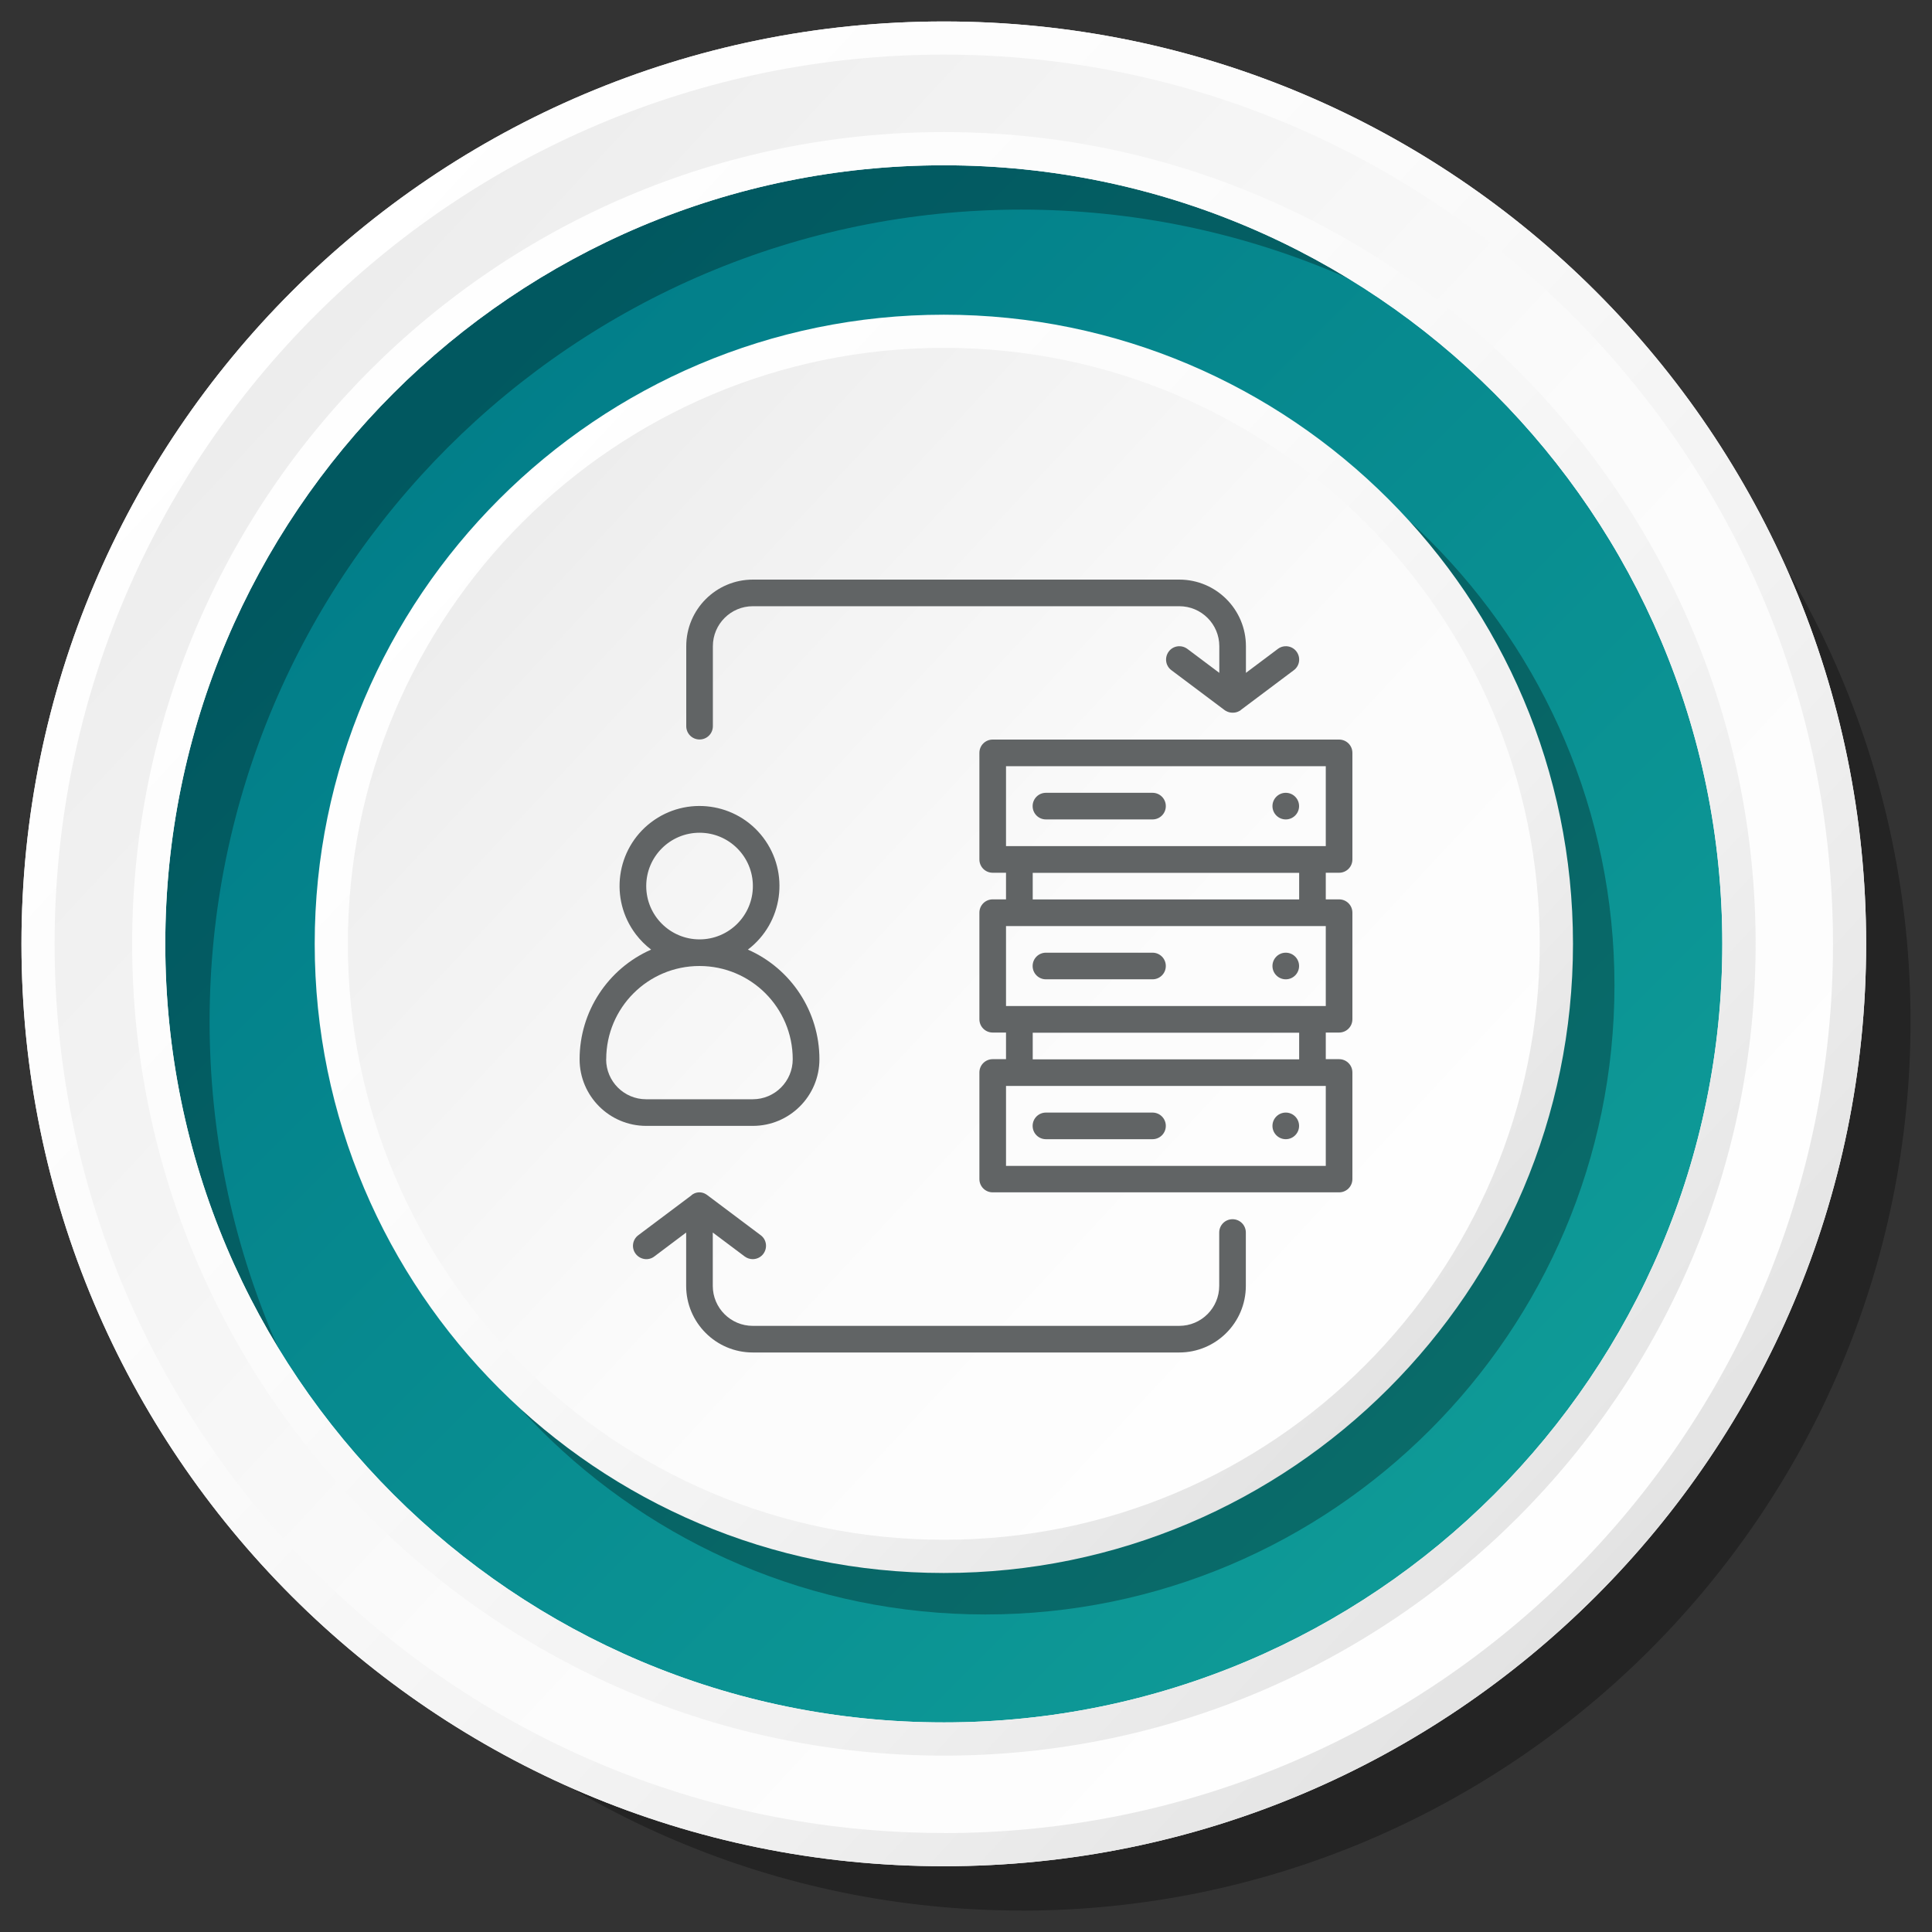 <?xml version="1.0" encoding="UTF-8"?><svg id="Layer_1" xmlns="http://www.w3.org/2000/svg" xmlns:xlink="http://www.w3.org/1999/xlink" viewBox="0 0 225 225"><rect x="0" y="0" width="225" height="225" fill="#333333" stroke="none"/><defs><style>.cls-1{fill:url(#linear-gradient);}.cls-2{fill:#616465;}.cls-3{fill:url(#linear-gradient-3);}.cls-4{fill:url(#linear-gradient-4);}.cls-5{fill:url(#linear-gradient-2);}.cls-6{fill:url(#linear-gradient-6);}.cls-7{fill:url(#linear-gradient-5);}.cls-8{opacity:.3;}</style><linearGradient id="linear-gradient" x1="31.78" y1="31.78" x2="200.2" y2="200.2" gradientUnits="userSpaceOnUse"><stop offset="0" stop-color="#007a87"/><stop offset="1" stop-color="#11a09a"/></linearGradient><linearGradient id="linear-gradient-2" x1="27.24" y1="32.91" x2="200.76" y2="194.52" gradientUnits="userSpaceOnUse"><stop offset="0" stop-color="#ececec"/><stop offset=".12" stop-color="#f0f0f0"/><stop offset=".53" stop-color="#fbfbfb"/><stop offset="1" stop-color="#fff"/></linearGradient><linearGradient id="linear-gradient-3" x1="53.55" y1="57.42" x2="171.85" y2="167.6" gradientUnits="userSpaceOnUse"><stop offset="0" stop-color="#fff"/><stop offset=".37" stop-color="#fbfbfb"/><stop offset=".7" stop-color="#f0f0f0"/><stop offset="1" stop-color="#dfdfdf"/></linearGradient><linearGradient id="linear-gradient-4" x1="56.5" y1="60.16" x2="168.61" y2="164.58" xlink:href="#linear-gradient-2"/><linearGradient id="linear-gradient-5" x1="27.24" y1="32.91" x2="200.76" y2="194.52" xlink:href="#linear-gradient-3"/><linearGradient id="linear-gradient-6" x1="30.25" y1="35.72" x2="197.45" y2="191.44" xlink:href="#linear-gradient-2"/></defs><circle class="cls-1" cx="109.92" cy="109.92" r="103.08"/><path class="cls-8" d="m118.95,222.5c-57.1,0-103.56-46.45-103.56-103.56S61.85,15.39,118.95,15.39s103.55,46.45,103.55,103.56-46.45,103.56-103.55,103.56Zm0-198.09c-52.13,0-94.54,42.41-94.54,94.54s42.41,94.54,94.54,94.54,94.53-42.41,94.53-94.54S171.07,24.41,118.95,24.41Z"/><path class="cls-5" d="m109.92,2.5C50.59,2.5,2.5,50.59,2.5,109.92s48.09,107.42,107.42,107.42,107.41-48.1,107.41-107.42S169.25,2.5,109.92,2.5Zm0,198.09c-50.08,0-90.67-40.6-90.67-90.67S59.84,19.25,109.92,19.25s90.66,40.6,90.66,90.67-40.59,90.67-90.66,90.67Z"/><path class="cls-8" d="m114.75,188.02c-40.4,0-73.27-32.87-73.27-73.27S74.35,41.48,114.75,41.48s73.27,32.87,73.27,73.27-32.87,73.27-73.27,73.27Z"/><path class="cls-3" d="m109.92,183.19c-40.4,0-73.27-32.87-73.27-73.27S69.52,36.65,109.92,36.65s73.27,32.87,73.27,73.27-32.87,73.27-73.27,73.27Z"/><path class="cls-4" d="m109.92,179.32c-38.33,0-69.41-31.07-69.41-69.41s31.07-69.4,69.41-69.4,69.4,31.07,69.4,69.4-31.07,69.41-69.4,69.41Z"/><path class="cls-7" d="m109.92,2.5C50.59,2.5,2.5,50.59,2.5,109.92s48.09,107.42,107.42,107.42,107.41-48.1,107.41-107.42S169.25,2.5,109.92,2.5Zm0,198.09c-50.08,0-90.67-40.6-90.67-90.67S59.84,19.25,109.92,19.25s90.66,40.6,90.66,90.67-40.59,90.67-90.66,90.67Z"/><path class="cls-6" d="m109.92,213.47c-57.1,0-103.56-46.45-103.56-103.56S52.82,6.36,109.92,6.36s103.55,46.45,103.55,103.56-46.45,103.56-103.55,103.56Zm0-198.09C57.79,15.38,15.39,57.79,15.39,109.92s42.41,94.54,94.54,94.54,94.53-42.41,94.53-94.54S162.04,15.38,109.92,15.38Z"/><path class="cls-2" d="m155.95,101.64c.86,0,1.55-.69,1.55-1.55v-12.41c0-.86-.69-1.55-1.55-1.55h-40.34c-.86,0-1.55.69-1.55,1.55v12.41c0,.86.69,1.55,1.55,1.55h1.55v3.1h-1.55c-.86,0-1.55.69-1.55,1.55v12.41c0,.86.69,1.55,1.55,1.55h1.55v3.1h-1.55c-.86,0-1.55.69-1.55,1.55v12.41c0,.86.69,1.55,1.55,1.55h40.34c.86,0,1.55-.69,1.55-1.55v-12.41c0-.86-.69-1.55-1.55-1.55h-1.55v-3.1h1.55c.86,0,1.55-.69,1.55-1.55v-12.41c0-.86-.69-1.55-1.55-1.55h-1.55v-3.1h1.55Zm-38.79-12.41h37.24v9.31h-37.24v-9.31Zm37.24,46.55h-37.24v-9.31h37.24v9.31Zm-3.1-12.41h-31.03v-3.1h31.03v3.1Zm3.1-6.21h-37.24v-9.31h37.24v9.31Zm-3.1-12.41h-31.03v-3.1h31.03v3.1Z"/><path class="cls-2" d="m121.81,95.43h12.41c.86,0,1.55-.69,1.55-1.55s-.69-1.55-1.55-1.55h-12.41c-.86,0-1.55.69-1.55,1.55s.69,1.55,1.55,1.55Z"/><circle class="cls-2" cx="149.74" cy="93.88" r="1.55"/><path class="cls-2" d="m134.22,110.95h-12.41c-.86,0-1.55.69-1.55,1.55s.69,1.55,1.55,1.55h12.41c.86,0,1.55-.69,1.55-1.55s-.69-1.55-1.55-1.55Z"/><circle class="cls-2" cx="149.74" cy="112.5" r="1.55"/><path class="cls-2" d="m134.22,129.57h-12.41c-.86,0-1.55.69-1.55,1.55s.69,1.55,1.55,1.55h12.41c.86,0,1.55-.69,1.55-1.55s-.69-1.55-1.55-1.55Z"/><circle class="cls-2" cx="149.74" cy="131.12" r="1.55"/><path class="cls-2" d="m87.67,131.12c4.28,0,7.76-3.47,7.76-7.76,0-5.53-3.27-10.54-8.33-12.77,4.09-3.11,4.89-8.95,1.78-13.05-3.11-4.09-8.95-4.89-13.05-1.78-4.09,3.11-4.89,8.95-1.78,13.05.51.67,1.11,1.27,1.78,1.78-5.06,2.23-8.33,7.24-8.33,12.77,0,4.28,3.47,7.76,7.76,7.76h12.41Zm-12.41-27.93c0-3.43,2.78-6.21,6.21-6.21s6.21,2.78,6.21,6.21-2.78,6.21-6.21,6.21-6.21-2.78-6.21-6.21Zm-4.66,20.17c0-6,4.86-10.86,10.86-10.86s10.86,4.86,10.86,10.86c0,2.57-2.08,4.66-4.66,4.66h-12.41c-2.57,0-4.66-2.08-4.66-4.66Z"/><path class="cls-2" d="m144.47,82.71l6.21-4.66c.69-.51.82-1.49.31-2.17-.51-.69-1.49-.82-2.17-.31l-3.72,2.79v-3.1c0-4.28-3.47-7.76-7.76-7.76h-49.66c-4.28,0-7.76,3.47-7.76,7.76v9.31c0,.86.69,1.55,1.55,1.55s1.55-.69,1.55-1.55v-9.31c0-2.57,2.08-4.66,4.66-4.66h49.66c2.57,0,4.66,2.08,4.66,4.66v3.1l-3.72-2.79c-.69-.51-1.66-.38-2.17.31-.51.69-.38,1.66.31,2.17l6.21,4.66c.12.08.46.3.95.29.47,0,.79-.21.91-.29h0Z"/><path class="cls-2" d="m80.55,139.19l-6.21,4.66c-.69.51-.83,1.49-.31,2.17s1.49.83,2.17.31c0,0,0,0,0,0l3.71-2.79v6.21c0,4.28,3.47,7.76,7.76,7.76h49.66c4.28,0,7.76-3.47,7.76-7.76v-6.21c0-.86-.69-1.55-1.55-1.55s-1.55.69-1.55,1.55v6.21c0,2.57-2.08,4.66-4.66,4.66h-49.66c-2.57,0-4.66-2.08-4.66-4.66v-6.21l3.72,2.79c.27.2.6.31.93.31.49,0,.95-.23,1.24-.62.51-.69.38-1.66-.31-2.17l-6.21-4.66c-.09-.07-.43-.33-.93-.33-.49,0-.82.25-.92.33Z"/></svg>
